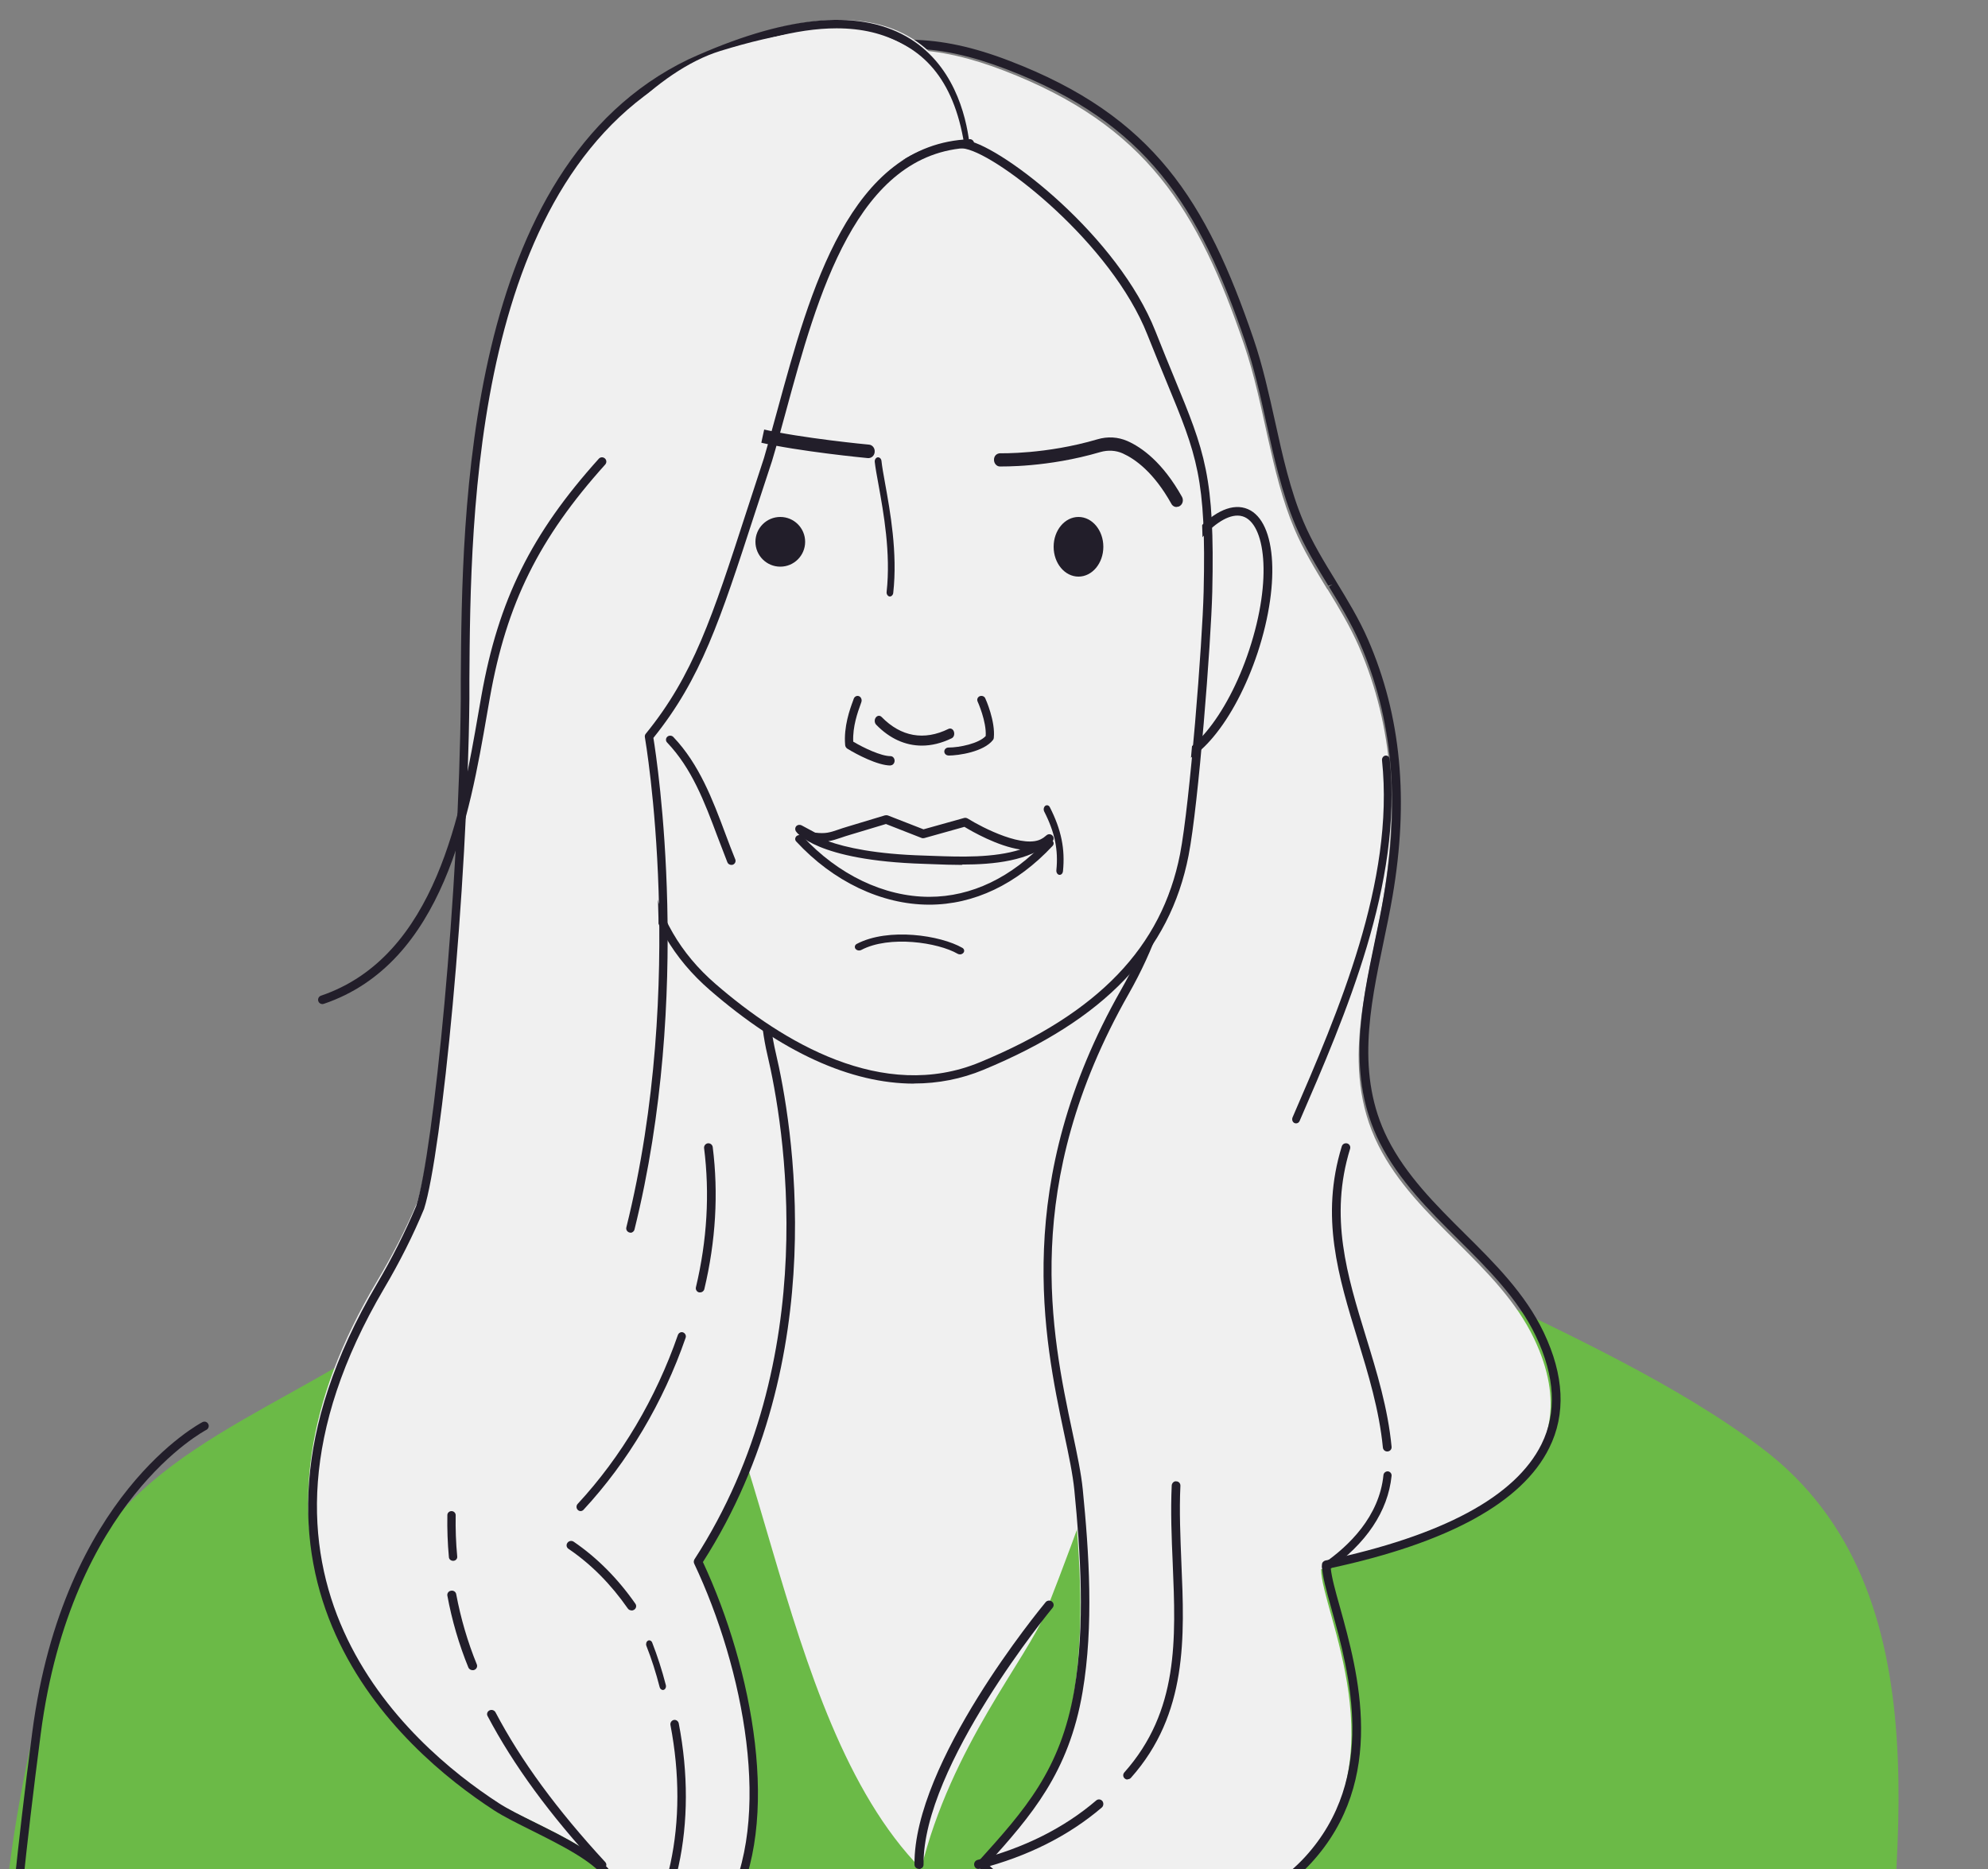 <?xml version="1.0" encoding="UTF-8"?> <svg xmlns="http://www.w3.org/2000/svg" width="200" height="188" viewBox="0 0 200 188" fill="none"><rect x="0" y="0" width="200" height="188" fill="#808080" stroke="none"/><g clip-path="url(#clip0_847_5323)"><path d="M124 83H61V198H124V83Z" fill="#F0F0F0"></path><path d="M177.304 145.705C168.86 139.314 157.647 134.144 148.096 129.557C143.419 127.318 132.168 119.038 127.188 119.001C115.682 118.905 119.836 124.885 105.221 162.106C103.398 166.743 95.671 175.676 92.67 187.986C77.605 172.625 76.839 137.595 65.431 128.116C57.485 121.52 47.547 127.438 40.719 132.886C30.064 141.384 12.447 145.813 7.502 159.807C3.274 171.79 -1.307 192.308 0.346 209H189.065C190.572 187.756 196.123 159.964 177.304 145.705ZM63.973 164.661C63.22 164.661 63.22 163.487 63.973 163.487C64.726 163.487 64.726 164.661 63.973 164.661Z" fill="#6BBA47"></path><path d="M133.535 59.28C132.325 57.284 131.102 55.3 130.208 53.171C127.811 47.522 127.23 40.771 125.185 34.747C120.549 21.138 115.357 12.609 100.968 7.093C97.845 5.895 94.626 5.049 91.274 5C90.136 4.988 86.396 5.665 86.069 7.069C85.513 9.476 88.466 8.315 89.204 9.621C91.552 13.758 92.096 19.541 93.924 24.053C97.639 33.199 102.831 41.618 107.672 50.219C116.822 66.466 122.559 82.857 112.682 100.253C99.201 124 107.164 141.686 108.023 150.311C108.677 156.904 109.113 164.017 108.011 170.561C106.656 178.546 103.061 182.659 98.293 187.945C106.087 195.747 122.898 196.425 131.066 187.534C140.869 176.84 132.906 161.996 132.906 157.847C149.995 154.243 160.173 146.936 154.352 134.694C150.757 127.12 142.479 122.802 138.667 115.205C134.673 107.221 137.723 98.813 139.127 90.636C140.627 81.877 140.288 73.288 136.707 65.026C135.835 63.03 134.709 61.155 133.559 59.28H133.535Z" fill="#F0F0F0"></path><path d="M115.165 194C108.555 194 102.345 191.712 98.452 187.814C98.295 187.657 98.283 187.391 98.44 187.221C103.061 182.101 106.699 178.058 108.07 170.033C109.186 163.447 108.701 156.147 108.082 149.878C107.924 148.292 107.524 146.391 107.051 144.176C105.062 134.758 101.727 119.009 112.799 99.533C122.939 81.69 116.377 65.13 107.779 49.89C106.857 48.256 105.923 46.622 104.977 44.988C101.06 38.148 96.997 31.091 93.977 23.659C93.201 21.734 92.643 19.567 92.097 17.461C91.358 14.592 90.606 11.626 89.272 9.278C89.065 8.927 88.532 8.818 87.95 8.709C87.283 8.588 86.603 8.455 86.227 7.886C85.985 7.51 85.936 7.026 86.082 6.409C86.506 4.581 90.812 4 91.721 4C94.766 4.048 97.907 4.714 101.581 6.13C116.062 11.675 121.374 20.221 126.105 34.069C127.025 36.756 127.657 39.625 128.275 42.397C129.027 45.823 129.815 49.37 131.137 52.481C132.01 54.55 133.224 56.536 134.4 58.448L134.448 58.533C135.516 60.288 136.728 62.261 137.626 64.331C140.961 71.994 141.761 80.455 140.087 90.2C139.821 91.737 139.493 93.299 139.178 94.812C137.808 101.373 136.401 108.152 139.591 114.518C141.446 118.211 144.442 121.189 147.34 124.069C150.348 127.047 153.453 130.135 155.309 134.033C157.358 138.342 157.552 142.251 155.854 145.653C153.149 151.113 145.752 155.179 133.878 157.734C133.964 158.654 134.339 160.021 134.812 161.692C136.607 168.157 139.627 178.99 131.914 187.391C128.178 191.459 122.296 193.868 115.771 194C115.565 194 115.371 194 115.177 194H115.165ZM99.35 187.488C103.219 191.168 109.331 193.249 115.747 193.141C122.042 193.008 127.693 190.696 131.271 186.81C138.657 178.76 135.734 168.217 133.976 161.922C133.43 159.961 132.992 158.412 132.992 157.395C132.992 157.189 133.138 157.019 133.332 156.971C145.145 154.478 152.459 150.544 155.077 145.278C156.642 142.119 156.448 138.462 154.52 134.408C152.725 130.642 149.669 127.616 146.722 124.687C143.775 121.758 140.731 118.743 138.802 114.919C135.479 108.285 136.922 101.361 138.317 94.654C138.633 93.153 138.96 91.592 139.215 90.079C140.863 80.504 140.075 72.2 136.813 64.695C135.94 62.685 134.752 60.724 133.696 59.005L134.06 58.787L133.636 58.92C132.447 56.971 131.222 54.962 130.325 52.832C128.979 49.648 128.178 46.065 127.413 42.603C126.807 39.855 126.177 37.01 125.279 34.371C120.634 20.777 115.431 12.377 101.266 6.966C97.676 5.598 94.644 4.932 91.697 4.896C90.448 4.835 87.149 5.61 86.906 6.639C86.822 7.014 86.834 7.293 86.943 7.45C87.113 7.716 87.598 7.801 88.107 7.898C88.811 8.031 89.611 8.188 90.011 8.878C91.406 11.336 92.182 14.35 92.922 17.279C93.456 19.349 94.001 21.504 94.766 23.368C97.761 30.74 101.8 37.785 105.717 44.6C106.651 46.234 107.597 47.869 108.519 49.503C117.239 64.961 123.885 81.787 113.539 99.993C102.624 119.191 105.79 134.153 107.888 144.043C108.361 146.27 108.773 148.207 108.931 149.829C109.562 156.161 110.047 163.532 108.907 170.213C107.524 178.313 103.752 182.634 99.35 187.524V187.488Z" fill="#221E2A"></path><path d="M125.658 66.007C127.747 59.154 127.354 52.925 124.781 52.092C122.208 51.26 118.429 56.141 116.341 62.993C114.253 69.846 114.647 76.075 117.219 76.908C119.792 77.74 123.57 72.859 125.658 66.007Z" fill="#F0F0F0"></path><path d="M117.526 77C117.257 77 116.989 76.964 116.746 76.891C113.653 75.969 113.09 69.587 115.481 62.357C117.87 55.138 122.166 50.188 125.259 51.11C128.353 52.032 128.903 58.414 126.525 65.644C125.4 69.029 123.815 72.05 122.038 74.161C120.478 76.017 118.907 77 117.526 77ZM124.492 51.863C122.192 51.863 118.561 55.903 116.35 62.611C113.959 69.83 114.764 75.399 117.014 76.066C118.165 76.406 119.737 75.52 121.335 73.627C123.035 71.601 124.582 68.677 125.668 65.39C128.059 58.171 127.254 52.603 125.004 51.935C124.85 51.887 124.671 51.863 124.505 51.863H124.492Z" fill="#221E2A"></path><path d="M77.792 105.497C76.902 101.76 76.939 97.89 77.341 94.105C79.463 74.091 90.694 56.496 95.633 37.183C96.95 32.032 98.901 21.97 97.535 14.037C96.633 6.515 90.877 -3.715 69.512 5.923C45.977 17.097 46.697 53.992 46.55 69.834C46.379 88.784 43.782 115.34 41.965 120.963C40.794 123.733 39.404 126.393 37.929 128.872C23.186 153.59 34.27 171.271 49.733 181.174C52.708 183.074 59.367 185.443 61.257 188.225C64.232 192.602 64.195 195.383 60.671 199C81.28 197.114 77.414 171.415 70.293 156.565C81.999 138.74 80.646 117.444 77.792 105.509V105.497Z" fill="#F0F0F0"></path><path d="M60.726 200C60.558 200 60.413 199.903 60.341 199.758C60.269 199.601 60.293 199.407 60.413 199.274C63.663 195.885 63.795 193.295 60.943 189.023C59.751 187.245 56.43 185.599 53.505 184.134C52.049 183.408 50.677 182.731 49.69 182.089C40.351 176.026 20.506 158.733 37.908 129.168C39.449 126.554 40.773 123.904 41.868 121.314C43.637 115.76 46.188 89.498 46.357 70.317V68.344C46.477 51.619 46.718 16.827 69.259 5.971C78.79 1.615 86.168 0.84 91.162 3.66C95.904 6.346 97.18 11.55 97.529 14.418C98.985 22.962 96.698 33.576 95.651 37.739C93.653 45.677 90.561 53.435 87.576 60.938C83.279 71.721 78.851 82.866 77.611 94.641C77.142 99.083 77.286 102.653 78.044 105.896C79.657 112.746 83.869 136.611 70.715 157.123C75.698 167.797 78.718 183.288 73.603 192.315C71.028 196.853 66.719 199.431 60.774 199.988C60.762 199.988 60.75 199.988 60.738 199.988L60.726 200ZM84.17 2.849C80.162 2.849 75.288 4.144 69.62 6.746C47.56 17.359 47.331 51.801 47.223 68.344V70.317C47.031 89.571 44.455 115.965 42.662 121.604C41.555 124.279 40.207 126.953 38.642 129.603C21.625 158.527 41.025 175.433 50.16 181.364C51.098 181.981 52.458 182.645 53.89 183.36C56.911 184.86 60.341 186.579 61.653 188.54C64.517 192.812 64.601 195.668 61.797 199.008C66.876 198.282 70.595 195.885 72.857 191.892C77.852 183.07 74.795 167.761 69.837 157.28C69.776 157.147 69.788 156.991 69.861 156.857C82.991 136.587 78.802 112.879 77.202 106.102C76.42 102.762 76.275 99.095 76.745 94.557C77.996 82.661 82.449 71.454 86.757 60.623C89.73 53.144 92.811 45.411 94.797 37.533C95.603 34.326 98.13 23.192 96.662 14.552C96.337 11.829 95.134 6.915 90.729 4.41C88.888 3.369 86.697 2.849 84.158 2.849H84.17Z" fill="#221E2A"></path><path d="M84.012 18.882C87.094 17.02 93.138 13.258 97.155 14.129C100.716 14.915 111.784 23.89 115.382 33.239C119.867 44.923 121.27 45.746 120.959 59.498C120.838 64.748 119.603 81.028 118.62 86.193C116.533 97.224 108.583 103.392 98.642 107.626C89.049 111.714 79.251 105.981 72.105 99.619C68.519 96.425 66.385 92.603 65.473 87.838C61.936 69.513 64.754 45.891 74.095 29.562C76.757 24.906 79.995 21.326 84.012 18.894V18.882Z" fill="#F0F0F0"></path><path d="M91.96 109C85.588 109 78.617 105.835 71.426 99.6C67.733 96.399 65.47 92.502 64.516 87.682C60.7 68.439 64.247 45.106 73.358 29.628C76.195 24.796 79.559 21.283 83.631 18.897L83.949 18.705C87.19 16.799 93.219 13.262 97.353 14.137C101.034 14.916 112.469 23.765 116.247 33.332C116.957 35.131 117.592 36.678 118.155 38.044C121.201 45.442 122.228 47.924 121.959 59.53C121.836 64.626 120.577 80.92 119.575 86.052C117.691 95.703 111.136 102.561 98.943 107.609C96.717 108.532 94.381 108.988 91.96 108.988V109ZM95.934 14.856C92.192 14.856 87.202 17.794 84.389 19.448L84.071 19.64C80.133 21.954 76.88 25.359 74.104 30.059C65.091 45.382 61.581 68.475 65.36 87.538C66.277 92.166 68.442 95.907 71.988 98.977C78.715 104.804 88.804 110.906 98.6 106.842C110.5 101.914 116.884 95.26 118.718 85.908C119.708 80.8 120.969 64.59 121.09 59.518C121.36 48.092 120.43 45.838 117.348 38.38C116.785 37.013 116.15 35.467 115.428 33.656C111.809 24.496 100.606 15.719 97.157 14.976C96.766 14.892 96.362 14.856 95.934 14.856Z" fill="#221E2A"></path><path d="M78.5 57C79.881 57 81 55.881 81 54.5C81 53.119 79.881 52 78.5 52C77.119 52 76 53.119 76 54.5C76 55.881 77.119 57 78.5 57Z" fill="#221E2A"></path><path d="M108.5 58C109.881 58 111 56.657 111 55C111 53.343 109.881 52 108.5 52C107.119 52 106 53.343 106 55C106 56.657 107.119 58 108.5 58Z" fill="#221E2A"></path><path d="M104.541 85.196C102.195 86.672 96.574 83.275 96.574 83.275L92.379 84.407L88.668 83L84.944 84.087C83.421 84.521 83.022 84.876 81.439 84.681L80 83.938C80 83.938 81.741 86.592 92.464 86.9C96.284 87.015 101.845 87.449 105 84.876" fill="#F0F0F0"></path><path d="M96.783 87C95.786 87 94.814 86.964 93.927 86.929L92.943 86.893C82.056 86.56 80.137 83.73 80.064 83.611C79.967 83.445 79.979 83.243 80.112 83.1C80.246 82.957 80.465 82.933 80.635 83.017L82.008 83.754C83.053 83.885 83.514 83.73 84.316 83.457C84.596 83.362 84.9 83.254 85.276 83.147L89.019 82.018C89.116 81.994 89.213 81.994 89.31 82.018L92.907 83.421L96.989 82.279C97.111 82.244 97.232 82.267 97.341 82.327C98.848 83.266 103.137 85.466 104.875 84.325C104.899 84.301 104.935 84.289 104.96 84.277C105.069 84.194 105.178 84.111 105.288 84.016C105.47 83.861 105.737 83.885 105.895 84.063C106.053 84.241 106.029 84.503 105.847 84.658C103.526 86.608 100.002 86.964 96.795 86.964L96.783 87ZM83.296 84.61C85.094 85.252 88.083 85.918 92.967 86.061L93.964 86.096C96.6 86.191 99.954 86.31 102.651 85.454C100.355 85.109 97.791 83.635 97.025 83.171L92.992 84.301C92.894 84.325 92.797 84.325 92.712 84.289L89.128 82.886L85.531 83.968C85.167 84.075 84.875 84.17 84.608 84.265C84.146 84.42 83.757 84.55 83.308 84.622L83.296 84.61Z" fill="#221E2A"></path><path d="M93.491 91H93.454C88.683 90.989 83.825 88.673 80.102 84.644C79.942 84.476 79.979 84.232 80.151 84.087C80.337 83.953 80.608 83.975 80.768 84.142C84.319 87.983 88.942 90.198 93.454 90.21H93.491C97.732 90.21 101.788 88.261 105.228 84.577C105.388 84.41 105.659 84.387 105.844 84.532C106.029 84.677 106.054 84.922 105.894 85.089C102.281 88.952 97.991 91 93.479 91H93.491Z" fill="#221E2A"></path><path d="M96.581 96C96.497 96 96.414 95.98 96.342 95.939C94.365 94.798 89.48 94.061 86.645 95.556C86.442 95.657 86.192 95.606 86.061 95.434C85.942 95.263 86.001 95.041 86.204 94.94C89.373 93.284 94.603 94.071 96.819 95.344C97.009 95.455 97.057 95.677 96.926 95.838C96.843 95.939 96.712 96 96.581 96Z" fill="#221E2A"></path><path d="M73 87C71.306 82.407 70.094 77.543 67 74L73 87Z" fill="#F0F0F0"></path><path d="M73.573 87C73.405 87 73.236 86.896 73.176 86.734C72.838 85.877 72.512 85.021 72.187 84.164C70.861 80.622 69.594 77.289 67.111 74.685C66.954 74.523 66.966 74.256 67.135 74.106C67.303 73.956 67.581 73.967 67.737 74.129C70.342 76.861 71.692 80.426 72.983 83.886C73.308 84.743 73.622 85.6 73.971 86.444C74.056 86.653 73.947 86.896 73.73 86.977C73.682 87 73.622 87 73.573 87Z" fill="#221E2A"></path><path d="M118.366 51C118.155 51 117.957 50.892 117.845 50.677C116.072 47.502 114.2 46.17 112.946 45.605C112.253 45.296 111.471 45.255 110.702 45.471C105.358 47.045 100.782 46.91 100.596 46.924C100.261 46.924 99.988 46.601 100 46.237C100 45.874 100.248 45.605 100.633 45.592C100.67 45.592 105.234 45.713 110.392 44.193C111.433 43.883 112.476 43.95 113.431 44.367C114.856 45 116.965 46.493 118.912 49.977C119.084 50.287 118.998 50.704 118.7 50.892C118.601 50.96 118.489 50.986 118.378 50.986L118.366 51Z" fill="#221E2A"></path><path d="M70.63 48C70.553 48 70.464 47.986 70.388 47.945C70.07 47.794 69.918 47.397 70.045 47.054C70.719 45.327 72.944 42.297 76.605 43.147C80.635 44.08 87.361 44.724 87.424 44.724C87.767 44.751 88.034 45.08 87.996 45.464C87.971 45.834 87.666 46.108 87.31 46.081C87.03 46.053 80.445 45.423 76.325 44.477C72.778 43.641 71.253 47.424 71.189 47.589C71.087 47.849 70.859 48 70.604 48H70.63Z" fill="#221E2A"></path><path d="M97 14.499C87.884 13.713 80.022 26.535 76.273 46.142C75.397 50.739 71.368 65.919 64.76 73.104C62.764 77.398 70.419 86.543 62.813 123C63.421 122.069 51.251 99.679 51.092 97.804C50.727 93.449 51.53 89.034 52.017 84.704C53.1 75.124 51.616 67.419 52.175 57.791C52.796 47.025 51.652 30.696 56.265 20.91C59.332 14.391 66.087 7.097 72.464 5.125C84.111 1.533 94.882 1.218 97 14.499Z" fill="#F0F0F0"></path><path d="M60.554 188C60.43 188 60.305 187.952 60.217 187.858C55.313 182.548 51.657 177.555 49.049 172.61C48.937 172.41 49.024 172.15 49.249 172.044C49.473 171.938 49.735 172.032 49.847 172.233C52.418 177.119 56.037 182.04 60.891 187.304C61.053 187.481 61.029 187.74 60.854 187.893C60.767 187.964 60.667 188 60.567 188H60.554Z" fill="#221E2A"></path><path d="M47.537 168C47.359 168 47.181 167.891 47.117 167.723C46.176 165.416 45.464 162.989 45.006 160.501C44.968 160.273 45.12 160.045 45.375 160.009C45.616 159.96 45.858 160.116 45.896 160.358C46.354 162.797 47.054 165.175 47.97 167.422C48.059 167.639 47.944 167.891 47.715 167.975C47.664 168 47.614 168 47.55 168H47.537Z" fill="#221E2A"></path><path d="M45.58 157C45.364 157 45.173 156.841 45.161 156.637C45.03 155.231 44.982 153.803 45.006 152.397C45.006 152.181 45.197 152 45.424 152C45.663 152 45.843 152.193 45.843 152.408C45.819 153.791 45.866 155.186 45.998 156.57C46.022 156.796 45.843 156.989 45.615 157C45.603 157 45.592 157 45.58 157Z" fill="#221E2A"></path><path d="M89.535 60C89.535 60 89.506 60 89.487 60C89.304 59.965 89.169 59.755 89.198 59.534C89.632 55.629 88.88 51.527 88.389 48.8C88.216 47.867 88.071 47.063 88.004 46.469C87.975 46.247 88.11 46.037 88.293 46.002C88.476 45.979 88.649 46.131 88.678 46.352C88.736 46.923 88.88 47.716 89.044 48.625C89.545 51.399 90.316 55.594 89.863 59.639C89.844 59.849 89.689 60 89.526 60H89.535Z" fill="#221E2A"></path><path d="M92.745 75C91.078 75 89.507 74.295 88.15 72.9C87.972 72.714 87.948 72.397 88.103 72.181C88.257 71.966 88.519 71.937 88.698 72.124C90.638 74.108 92.971 74.525 95.423 73.318C95.637 73.217 95.887 73.332 95.97 73.605C96.053 73.878 95.958 74.166 95.732 74.267C94.721 74.756 93.721 75 92.745 75Z" fill="#221E2A"></path><path d="M95.413 75.989C95.177 75.989 95 75.807 95 75.591C95 75.376 95.189 75.194 95.413 75.194C96.546 75.194 98.469 74.786 99.165 74.037C99.259 72.573 98.362 70.586 98.351 70.564C98.256 70.359 98.351 70.121 98.563 70.03C98.775 69.951 99.023 70.03 99.118 70.235C99.165 70.325 100.156 72.55 99.979 74.23C99.979 74.298 99.944 74.366 99.896 74.434C98.976 75.614 96.475 76 95.401 76L95.413 75.989Z" fill="#221E2A"></path><path d="M89.588 77C88.307 77 86.179 75.887 85.238 75.304C85.12 75.225 85.038 75.092 85.026 74.947C84.862 73.105 85.508 71.317 85.826 70.469L85.885 70.296C85.967 70.058 86.214 69.939 86.426 70.031C86.637 70.124 86.743 70.402 86.649 70.641L86.59 70.813C86.296 71.621 85.767 73.079 85.838 74.602C86.861 75.212 88.624 76.059 89.588 76.059C89.824 76.059 90 76.271 90 76.523C90 76.775 89.812 76.987 89.588 76.987V77Z" fill="#221E2A"></path><path d="M106.606 88C106.606 88 106.578 88 106.568 88C106.388 87.977 106.255 87.769 106.274 87.538C106.483 85.494 106.122 83.727 105.049 81.625C104.954 81.429 105.002 81.186 105.153 81.059C105.315 80.944 105.524 81.001 105.619 81.198C106.768 83.461 107.166 85.39 106.939 87.642C106.92 87.85 106.777 88 106.606 88Z" fill="#221E2A"></path><path d="M98.433 188C98.236 188 98.063 187.858 98.014 187.648C97.952 187.401 98.1 187.154 98.335 187.089C103.01 185.892 107.031 183.887 110.287 181.102C110.472 180.945 110.744 180.971 110.904 181.166C111.052 181.362 111.027 181.662 110.842 181.818C107.487 184.681 103.343 186.751 98.544 187.987C98.507 187.987 98.471 187.987 98.446 187.987L98.433 188Z" fill="#221E2A"></path><path d="M113.43 179C113.333 179 113.221 178.964 113.148 178.892C112.964 178.734 112.951 178.467 113.111 178.286C118.606 172.102 118.298 164.888 117.979 157.239C117.868 154.681 117.758 152.026 117.88 149.419C117.892 149.177 118.126 148.958 118.336 149.007C118.581 149.007 118.766 149.213 118.753 149.455C118.63 152.014 118.753 154.644 118.851 157.19C119.171 164.658 119.503 172.393 113.775 178.83C113.689 178.928 113.566 178.976 113.443 178.976L113.43 179Z" fill="#221E2A"></path><path d="M130.391 113C130.336 113 130.281 112.988 130.224 112.963C130.025 112.867 129.948 112.615 130.036 112.398C134.613 101.83 140.321 88.665 139.035 76.474C139.013 76.245 139.168 76.029 139.379 76.005C139.601 75.969 139.789 76.149 139.811 76.377C141.119 88.821 135.368 102.095 130.745 112.759C130.679 112.915 130.535 113 130.391 113Z" fill="#221E2A"></path><path d="M133.405 158C133.279 158 133.152 157.942 133.072 157.826C132.945 157.64 132.991 157.385 133.175 157.257C135.688 155.515 138.765 152.553 139.18 148.372C139.203 148.152 139.41 147.989 139.629 148.001C139.849 148.024 140.022 148.221 139.998 148.453C139.64 152.007 137.451 155.282 133.648 157.931C133.578 157.977 133.498 158 133.417 158H133.405Z" fill="#221E2A"></path><path d="M139.554 146C139.333 146 139.148 145.831 139.124 145.615C138.755 141.825 137.649 138.214 136.59 134.738C134.647 128.396 132.802 122.404 134.991 115.303C135.065 115.075 135.298 114.955 135.533 115.015C135.766 115.087 135.889 115.317 135.827 115.545C133.712 122.404 135.521 128.275 137.426 134.484C138.509 138.01 139.629 141.656 139.998 145.531C140.022 145.772 139.85 145.976 139.604 146C139.591 146 139.579 146 139.566 146H139.554Z" fill="#221E2A"></path><path d="M70.43 130C70.43 130 70.369 130 70.332 130C70.1 129.951 69.953 129.708 70.014 129.477C71.139 124.75 71.409 120.046 70.834 115.488C70.809 115.257 70.968 115.039 71.213 115.002C71.445 114.978 71.665 115.136 71.702 115.379C72.29 120.034 72.008 124.846 70.858 129.672C70.809 129.866 70.638 130 70.442 130H70.43Z" fill="#221E2A"></path><path d="M58.422 152C58.317 152 58.211 151.963 58.129 151.879C57.965 151.721 57.953 151.443 58.117 151.274C62.502 146.541 65.984 140.671 68.2 134.281C68.282 134.064 68.516 133.942 68.727 134.027C68.939 134.112 69.056 134.353 68.974 134.572C66.723 141.071 63.17 147.049 58.704 151.867C58.621 151.951 58.516 152 58.399 152H58.422Z" fill="#221E2A"></path><path d="M63.531 161.988C63.388 161.988 63.232 161.913 63.154 161.788C61.453 159.347 59.454 157.329 57.194 155.797C56.987 155.66 56.935 155.386 57.091 155.186C57.233 154.987 57.519 154.937 57.727 155.087C60.077 156.694 62.154 158.787 63.92 161.315C64.063 161.515 64.011 161.788 63.79 161.926C63.712 161.975 63.621 162 63.531 162V161.988Z" fill="#221E2A"></path><path d="M66.676 169.989C66.539 169.989 66.412 169.879 66.366 169.714C65.993 168.264 65.547 166.858 65.028 165.551C64.956 165.353 65.028 165.122 65.183 165.034C65.338 164.946 65.538 165.034 65.611 165.221C66.139 166.572 66.603 168.011 66.985 169.495C67.04 169.703 66.939 169.924 66.776 169.978C66.739 169.989 66.712 170 66.685 170L66.676 169.989Z" fill="#221E2A"></path><path d="M62.418 199C62.31 199 62.215 198.962 62.131 198.878C61.964 198.719 61.952 198.438 62.119 198.267C67.343 192.591 69.334 183.337 67.45 173.522C67.403 173.29 67.558 173.057 67.784 173.009C68.011 172.96 68.237 173.119 68.285 173.351C70.229 183.446 68.154 192.981 62.74 198.865C62.656 198.95 62.549 199 62.429 199H62.418Z" fill="#221E2A"></path><path d="M32.44 101C32.255 101 32.083 100.89 32.022 100.706C31.948 100.473 32.071 100.228 32.292 100.155C43.891 96.222 46.437 81.495 48.122 71.754L48.429 70.002C50.139 60.372 53.447 53.683 60.237 46.148C60.397 45.964 60.667 45.952 60.852 46.111C61.036 46.27 61.048 46.54 60.889 46.724C54.222 54.136 50.963 60.703 49.29 70.149L48.983 71.901C47.261 81.85 44.665 96.883 32.575 100.975C32.526 100.988 32.477 101 32.44 101Z" fill="#221E2A"></path><path d="M92.444 187.988C92.203 187.988 92.001 187.792 92.001 187.559C91.899 177.286 104.651 161.82 105.196 161.161C105.348 160.978 105.64 160.942 105.83 161.101C106.02 161.246 106.058 161.516 105.906 161.711C105.779 161.87 92.812 177.592 92.913 187.559C92.913 187.805 92.71 188 92.47 188L92.444 187.988Z" fill="#221E2A"></path><path d="M0.424 209C0.182 209 0 208.805 0 208.56C0 208.463 0.157 197.943 3.244 174.256C6.367 150.362 20.226 143.121 20.372 143.047C20.59 142.938 20.844 143.023 20.953 143.244C21.061 143.451 20.977 143.718 20.759 143.829C20.626 143.901 7.166 150.959 4.103 174.366C1.017 197.991 0.859 208.476 0.859 208.573C0.859 208.805 0.666 209 0.436 209H0.424Z" fill="#221E2A"></path><path d="M63.435 123.988C63.435 123.988 63.363 123.988 63.327 123.976C63.098 123.916 62.953 123.686 63.014 123.455C69.14 98.785 64.915 74.405 64.879 74.163C64.855 74.042 64.879 73.909 64.963 73.812C69.753 67.923 71.655 62.082 75.097 51.468C75.639 49.796 76.228 48.002 76.854 46.088C77.299 44.573 77.757 42.913 78.226 41.193C81.476 29.282 85.507 14.475 97.555 14.002C97.771 13.978 97.988 14.172 98 14.414C98 14.656 97.832 14.85 97.591 14.862C86.169 15.311 82.222 29.791 79.057 41.423C78.587 43.156 78.13 44.828 77.673 46.354C77.035 48.293 76.457 50.074 75.903 51.746C72.449 62.373 70.536 68.262 65.734 74.224C66.119 76.599 69.705 100.009 63.832 123.674C63.784 123.867 63.615 124 63.423 124L63.435 123.988Z" fill="#221E2A"></path></g><defs><clipPath id="clip0_847_5323"><rect width="200" height="188" fill="white"></rect></clipPath></defs></svg> 